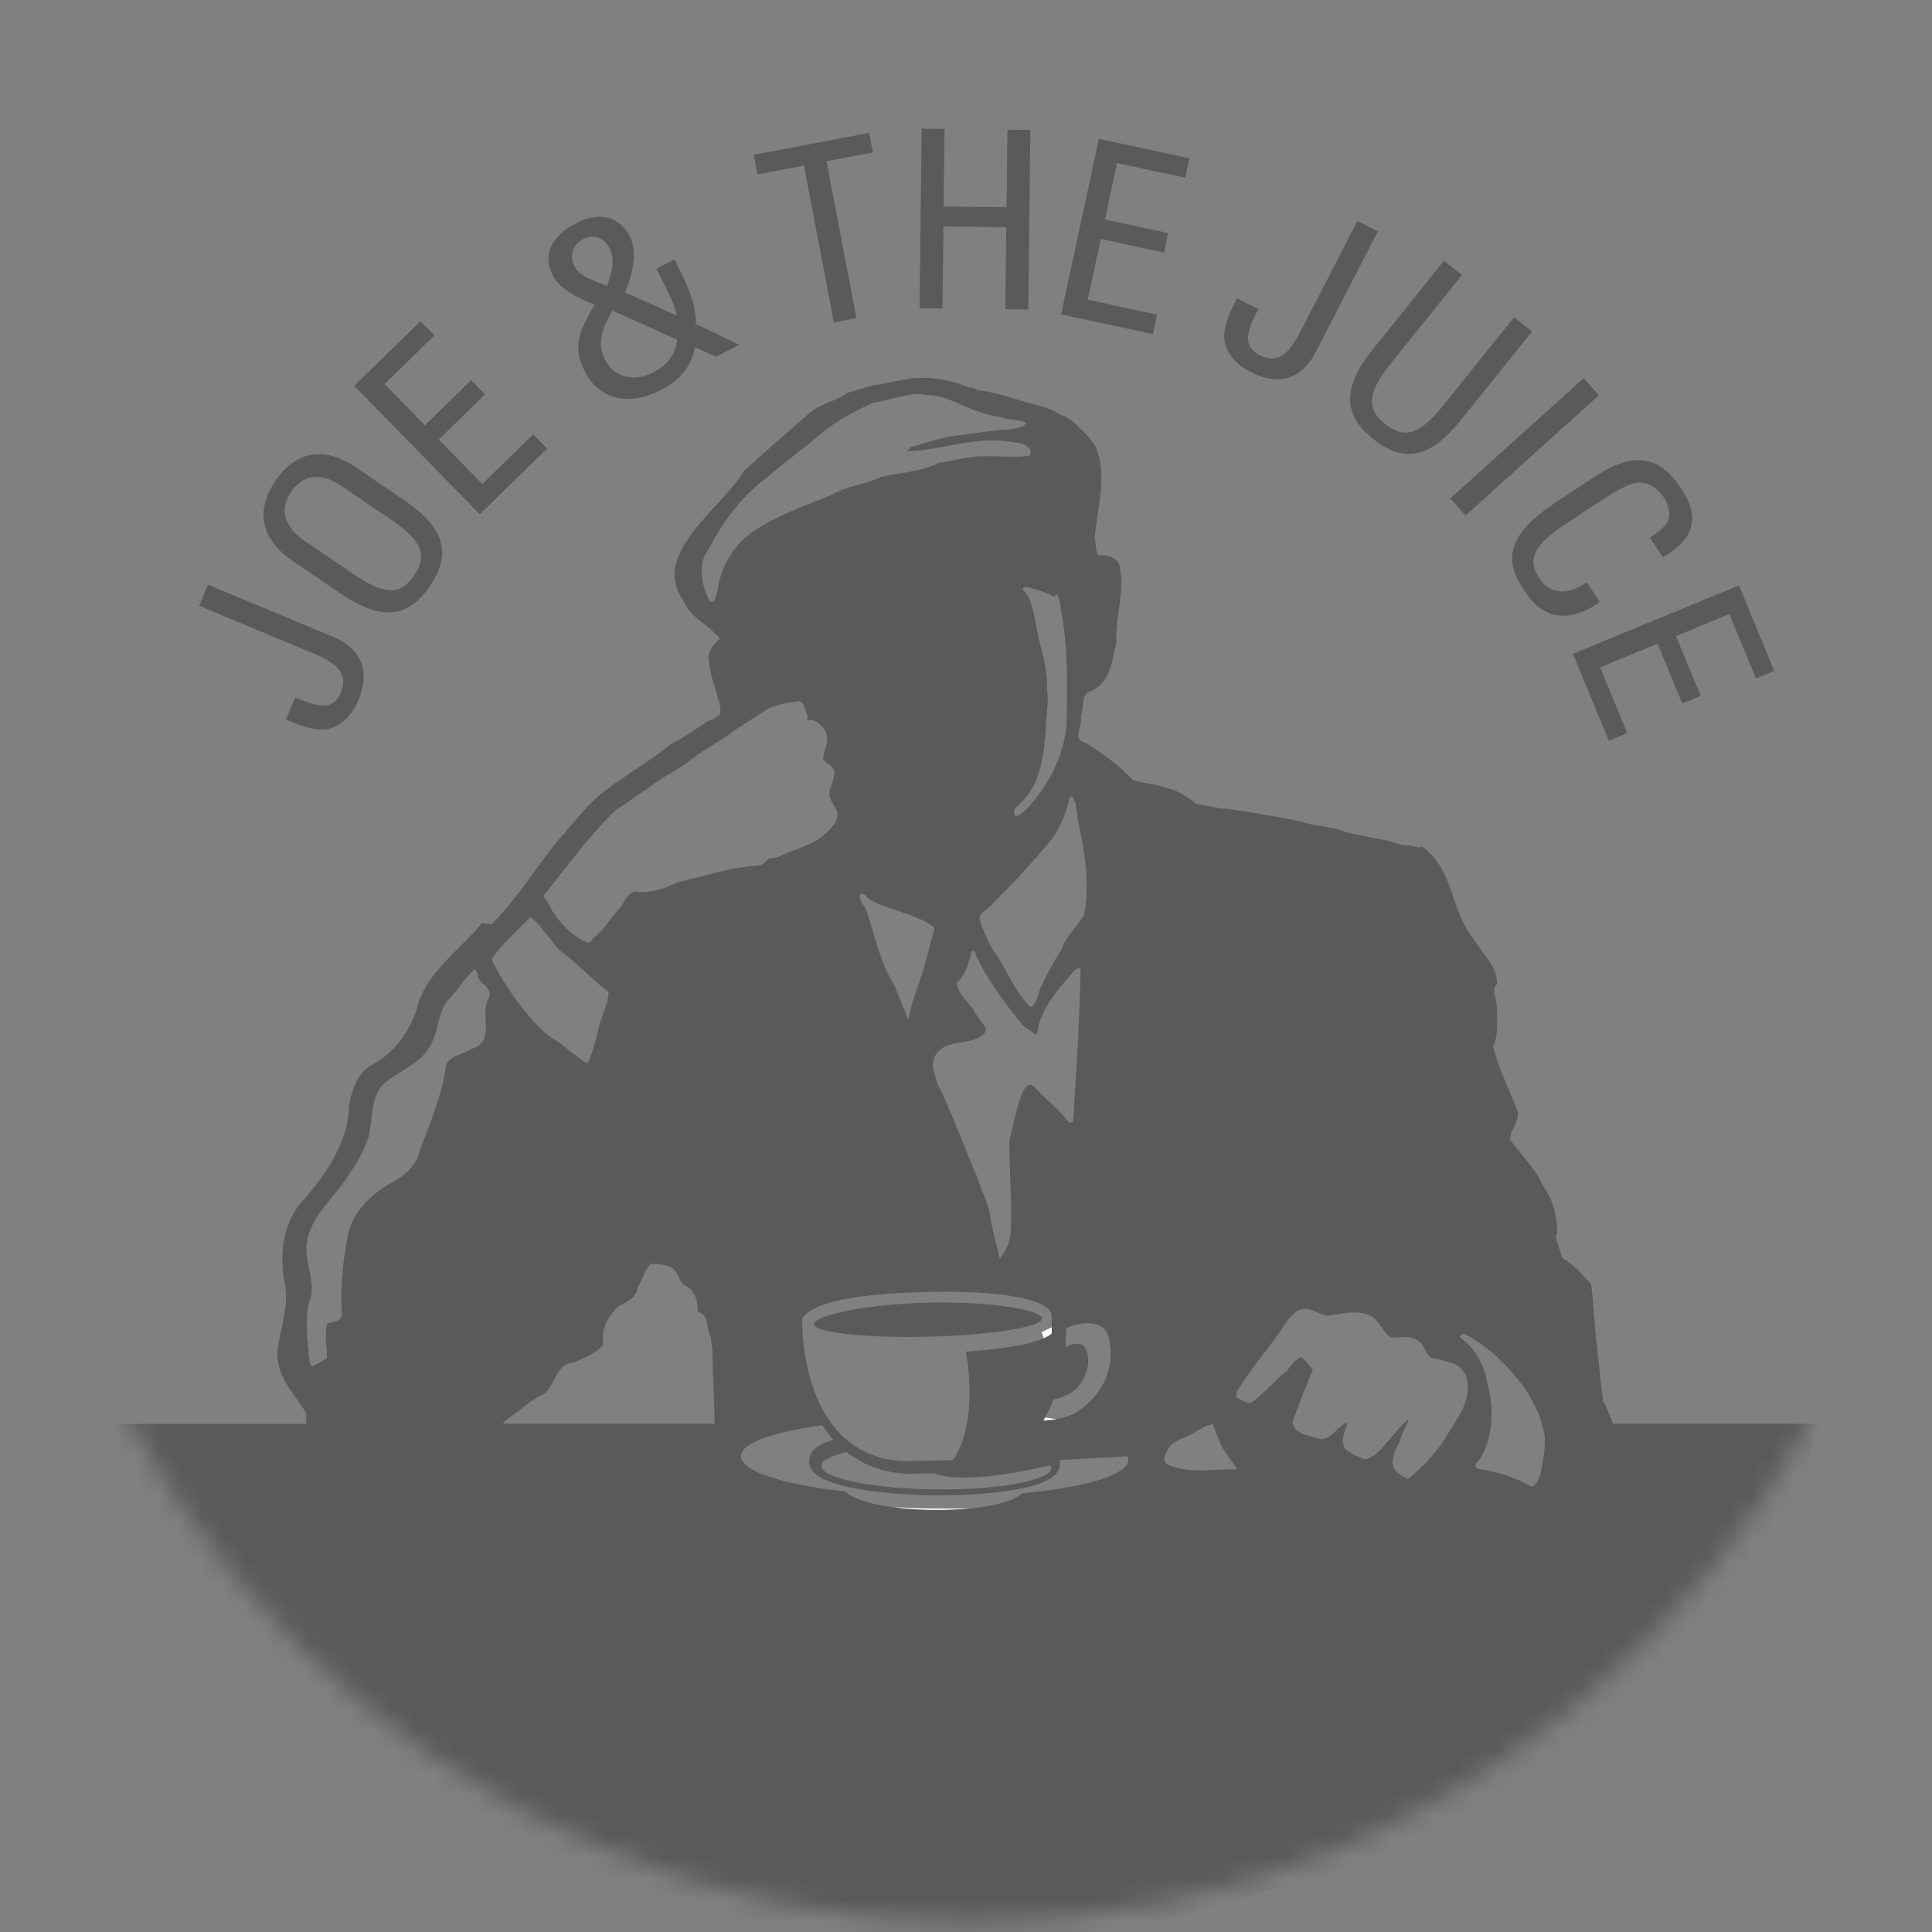 <svg width="91" height="91" viewBox="0 0 91 91" fill="none" xmlns="http://www.w3.org/2000/svg">
<rect x="0" y="0" width="91" height="91" fill="#808080" stroke="none"/>
<mask id="mask0_87_493" style="mask-type:luminance" maskUnits="userSpaceOnUse" x="0" y="0" width="91" height="91">
<path d="M90.688 45.537C90.688 70.39 70.541 90.537 45.688 90.537C20.835 90.537 0.688 70.39 0.688 45.537C0.688 20.684 20.835 0.537 45.688 0.537C70.541 0.537 90.688 20.684 90.688 45.537Z" fill="white"/>
</mask>
<g mask="url(#mask0_87_493)">
<path d="M57.094 67.064H57.114C57.114 67.064 57.114 67.054 57.109 67.049L57.094 67.064Z" fill="white"/>
<path d="M44.096 71.055C43.436 71.05 42.761 71.026 42.091 70.991C42.658 71.07 43.293 71.114 43.968 71.119C44.594 71.124 45.185 71.095 45.727 71.04C45.18 71.055 44.633 71.06 44.096 71.055Z" fill="white"/>
<path d="M49.142 66.912C49.373 66.902 49.59 66.877 49.767 66.847C49.59 66.818 49.408 66.793 49.221 66.764C49.191 66.813 49.171 66.862 49.142 66.912Z" fill="white"/>
<path d="M49.157 63.034C49.339 62.955 49.457 62.881 49.531 62.822C49.531 62.714 49.541 62.61 49.541 62.517L49.058 62.743L49.157 63.029V63.034Z" fill="white"/>
<path d="M85.608 67.064H75.975C75.803 66.655 75.635 66.113 75.512 66.039C75.409 65.182 75.31 64.26 75.216 63.369C75.083 62.428 75.073 61.373 74.941 60.491C74.531 60.043 74.113 59.54 73.59 59.264L73.324 58.456C73.295 58.343 73.265 58.18 73.344 58.087C73.354 57.269 73.137 56.471 72.659 55.825C72.329 55.037 71.644 54.401 71.132 53.687C71.112 53.204 71.58 52.849 71.482 52.337C71.255 51.804 71.043 51.263 70.816 50.721C70.6 50.272 70.491 49.789 70.324 49.321C70.6 48.74 70.506 47.897 70.496 47.286C70.476 46.991 70.22 46.601 70.516 46.355C70.526 45.463 69.801 44.941 69.392 44.197C68.318 42.886 68.501 41.044 67.057 39.92C66.988 39.9 66.924 39.841 66.86 39.92C66.554 39.841 66.318 39.817 66.003 39.797C65.165 39.482 64.243 39.427 63.352 39.181C62.687 38.905 61.908 38.925 61.233 38.688C60.105 38.452 58.907 38.26 57.823 38.097C57.331 38.097 56.843 37.915 56.37 37.88C55.941 37.54 55.488 37.235 54.966 37.112C54.453 36.939 53.872 36.895 53.349 36.742C52.714 36.018 51.916 35.505 51.137 34.983C50.462 34.86 51.014 34.165 50.911 33.756C51.063 33.377 50.891 32.874 51.26 32.598C52.295 32.258 52.374 31.135 52.581 30.263C52.522 29.006 53.039 27.755 52.704 26.548C52.487 26.188 52.108 26.149 51.724 26.139C51.581 25.922 51.64 25.616 51.561 25.37C51.664 23.946 52.216 22.33 51.561 20.95C51.344 20.645 51.103 20.379 50.827 20.142C50.59 19.857 50.245 19.61 49.886 19.507C49.684 19.374 49.457 19.28 49.23 19.182C48.22 18.965 47.279 18.546 46.23 18.403C46.013 18.393 45.84 18.221 45.639 18.25C44.697 17.851 43.549 17.679 42.569 17.881C42.19 17.955 41.771 18.034 41.411 18.107C40.918 18.167 40.43 18.364 39.938 18.497C39.337 18.925 38.548 19.019 38.026 19.551C37.045 20.389 35.981 21.33 35.06 22.163C34.129 23.665 32.34 24.853 31.837 26.553C31.655 27.198 31.857 27.819 32.207 28.322C32.522 29.11 33.424 29.455 33.907 30.09C33.641 30.307 33.424 30.583 33.365 30.898C33.404 31.756 33.744 32.505 33.927 33.303V33.648C33.774 33.741 33.641 33.904 33.434 33.914C32.818 34.303 32.217 34.742 31.571 35.072C30.813 35.707 29.945 36.195 29.147 36.791C29.024 36.875 28.861 36.934 28.797 37.038C27.807 37.673 27.078 38.708 26.319 39.546C25.225 40.876 24.417 42.261 23.166 43.527C22.993 43.556 22.84 43.477 22.707 43.477C21.702 44.694 20.239 45.7 19.726 47.183C19.441 48.37 18.702 49.484 17.618 50.109C16.859 50.459 16.573 51.317 16.44 52.075C16.42 53.682 15.489 55.125 14.425 56.372C13.38 57.397 13.144 58.89 13.39 60.324C13.636 61.358 13.287 62.289 13.124 63.27C12.809 64.655 13.809 65.541 14.425 66.566V67.069H4.915L6.886 72.568C6.477 72.558 6.231 72.548 6.177 72.538C6.177 72.538 6.428 72.76 6.886 73.149V75.223H9.3C15.075 80.175 27.201 90.483 31.167 93.129C36.449 96.647 60.558 88.552 67.422 86.97C72.615 85.772 79.217 78.633 82.124 75.228H83.637L85.608 67.074V67.064ZM46.373 48.316C46.23 48.119 46.023 47.887 45.914 47.671C45.658 47.198 45.077 46.833 45.077 46.276C45.496 45.887 45.629 45.345 45.762 44.823C45.954 44.7 45.944 44.975 46.008 45.069C46.55 46.217 47.338 47.257 48.166 48.282C48.348 48.454 48.595 48.548 48.757 48.73C48.89 48.671 48.871 48.503 48.9 48.385C49.147 47.331 49.945 46.473 50.649 45.665C50.733 45.655 50.812 45.513 50.896 45.636C50.856 48.03 50.704 50.395 50.546 52.829C50.497 52.879 50.423 52.889 50.354 52.879C49.851 52.213 49.225 51.765 48.684 51.159C48.102 50.721 47.826 52.691 47.54 53.736C47.54 55.066 47.698 57.466 47.595 58.116C47.54 58.584 47.398 58.87 47.092 59.284L46.683 57.594C46.644 56.796 46.225 56.15 46.018 55.411C45.678 54.707 44.579 51.75 44.16 51.085C44.067 50.666 43.81 50.223 44.017 49.784C44.5 48.824 45.663 49.346 46.353 48.681C46.447 48.587 46.447 48.415 46.373 48.311V48.316ZM52.28 63.319C52.28 63.319 52.665 65.142 50.842 66.423C50.842 66.423 50.526 66.704 49.772 66.842C49.59 66.877 49.378 66.897 49.147 66.906C49.176 66.857 49.201 66.808 49.225 66.758C49.378 66.487 49.511 66.212 49.62 65.921C49.999 65.847 50.763 65.611 51.058 64.881C51.058 64.881 51.467 64.191 51.108 63.472C51.108 63.472 50.901 63.088 50.176 63.452C50.201 63.147 50.211 62.851 50.211 62.57L50.438 62.462C50.438 62.462 52.197 61.821 52.275 63.309L52.28 63.319ZM49.521 69.138C49.521 69.345 49.211 69.537 48.684 69.695C48.536 69.739 48.373 69.784 48.191 69.823C47.196 70.04 45.732 70.168 44.096 70.153C42.352 70.138 40.805 69.961 39.815 69.7C39.627 69.651 39.455 69.597 39.312 69.542C38.918 69.39 38.691 69.222 38.691 69.04C38.691 68.788 39.135 68.567 39.869 68.389C40.066 68.547 40.278 68.685 40.504 68.813C40.731 68.936 40.972 69.05 41.229 69.138C41.697 69.296 42.209 69.4 42.786 69.419L43.968 69.39C44.816 69.715 46.264 69.602 47.491 69.409C47.772 69.365 48.038 69.321 48.284 69.271C48.821 69.168 49.25 69.069 49.472 69.015C49.496 69.055 49.511 69.099 49.511 69.143L49.521 69.138ZM49.526 61.876C49.526 61.876 49.546 62.122 49.541 62.521C49.541 62.615 49.541 62.718 49.531 62.827C49.457 62.886 49.339 62.96 49.157 63.038C48.644 63.26 47.609 63.526 45.491 63.664C45.491 63.664 45.767 64.99 45.629 66.448C45.614 66.591 45.599 66.729 45.574 66.872C45.565 66.936 45.555 67 45.54 67.069C45.52 67.167 45.501 67.266 45.476 67.365C45.422 67.601 45.353 67.833 45.264 68.059C45.21 68.197 45.146 68.335 45.077 68.463C45.023 68.567 44.959 68.67 44.895 68.774L44.239 68.788L43.407 68.808L42.633 68.828C42.155 68.813 41.721 68.739 41.337 68.616C41.036 68.522 40.766 68.404 40.514 68.261C40.219 68.094 39.953 67.897 39.721 67.68C39.519 67.493 39.342 67.286 39.179 67.069C39.085 66.946 39.002 66.818 38.918 66.689C37.716 64.743 37.785 62.176 37.785 62.176C37.785 62.176 37.75 60.994 43.549 60.856C49.477 60.718 49.526 61.881 49.526 61.881V61.876ZM38.731 67.123C38.883 67.365 39.051 67.591 39.243 67.808C38.854 67.931 38.543 68.084 38.361 68.261C38.154 68.463 38.11 68.675 38.11 68.813C38.11 68.848 38.11 68.887 38.12 68.931C38.139 69.059 38.198 69.217 38.351 69.37C38.529 69.547 38.824 69.7 39.199 69.833C39.346 69.882 39.509 69.932 39.677 69.976C40.874 70.281 42.574 70.415 44.003 70.429C45.412 70.444 47.087 70.346 48.284 70.07C48.452 70.03 48.614 69.991 48.762 69.946C49.166 69.818 49.487 69.665 49.674 69.483C49.881 69.281 49.925 69.069 49.925 68.931C49.925 68.882 49.92 68.828 49.905 68.769H49.92L53.108 68.591C53.133 68.646 53.148 68.7 53.148 68.754C53.143 69.419 51.379 69.981 48.748 70.276C48.55 70.296 48.353 70.321 48.146 70.341C47.811 70.666 46.915 70.927 45.732 71.05C45.195 71.109 44.604 71.139 43.973 71.129C43.298 71.124 42.663 71.075 42.096 71.001C40.972 70.848 40.13 70.577 39.815 70.257C39.608 70.232 39.41 70.207 39.213 70.183C36.622 69.838 34.892 69.242 34.897 68.587C34.902 67.971 36.42 67.443 38.736 67.133L38.731 67.123ZM43.5 45.675C43.234 46.454 42.938 47.212 42.786 48.04L42.111 46.37C41.396 45.276 41.209 43.965 40.761 42.758C40.627 42.605 40.504 42.398 40.485 42.177C40.657 41.93 40.834 42.3 41.007 42.394C41.662 42.793 43.49 43.152 44.022 43.714L43.5 45.675ZM68.85 62.846L68.954 62.807C70.161 63.433 71.216 64.497 71.994 65.65C72.226 66.118 72.516 66.556 72.62 67.064C72.635 67.123 72.654 67.182 72.659 67.246C72.832 67.645 72.753 68.114 72.728 68.522C72.595 69.035 72.644 69.626 72.216 70.015C71.94 69.996 71.723 69.73 71.482 69.7C70.91 69.454 70.265 69.281 69.659 69.188C69.599 69.158 69.486 69.138 69.496 69.035C69.525 68.892 69.649 68.788 69.742 68.665C70.018 68.197 70.176 67.635 70.23 67.064C70.294 66.423 70.23 65.763 70.058 65.177C69.925 64.31 69.506 63.511 68.777 62.999C68.757 62.925 68.806 62.896 68.846 62.846H68.85ZM58.237 65.581C58.903 64.443 59.853 63.433 60.548 62.319C60.834 61.95 61.164 61.541 61.676 61.674C61.952 61.757 62.199 61.881 62.465 61.969C63.14 61.91 63.977 61.654 64.584 61.989C64.993 62.245 65.135 62.767 65.534 63.004C65.998 62.994 66.476 62.881 66.835 63.176C67.185 63.423 67.131 63.994 67.624 64.004C68.175 64.147 68.9 64.206 69.077 64.896C69.279 65.734 68.915 66.409 68.496 67.069C68.343 67.31 68.185 67.547 68.042 67.793C67.614 68.468 66.978 69.133 66.323 69.656C66.047 69.552 65.697 69.34 65.608 69.02C65.539 68.458 65.914 68.03 66.062 67.517C66.101 67.365 66.214 67.217 66.278 67.069C66.308 67 66.333 66.931 66.328 66.862C66.249 66.926 66.17 66.995 66.096 67.069C65.613 67.542 65.199 68.182 64.712 68.577C64.539 68.616 64.396 68.803 64.189 68.7C63.943 68.606 63.711 68.493 63.485 68.35C63.332 68.256 63.312 68.148 63.258 68C63.209 67.645 63.391 67.365 63.44 67.064C63.44 67.044 63.45 67.02 63.455 67C63.411 67.015 63.371 67.039 63.327 67.064C62.938 67.291 62.667 67.803 62.204 67.788C61.75 67.601 61.07 67.635 60.898 67.064C60.893 67.039 60.878 67.025 60.873 67C61.149 66.182 61.499 65.344 61.834 64.522C61.681 64.31 61.484 64.083 61.292 63.906C61.046 64.029 60.809 64.285 60.657 64.522C60.075 65.004 59.508 65.66 58.907 66.088C58.681 66.069 58.425 65.955 58.222 65.793L58.242 65.576L58.237 65.581ZM57.109 67.049C57.109 67.049 57.109 67.059 57.114 67.064C57.326 67.572 57.459 68.109 57.823 68.542C57.947 68.779 58.163 68.961 58.262 69.207C57.208 69.188 55.907 69.444 54.946 68.961C54.719 68.724 54.936 68.429 55.04 68.202C55.399 67.719 55.99 67.719 56.424 67.365C56.616 67.291 56.803 67.108 57.005 67.138L57.089 67.059L57.104 67.044L57.109 67.049ZM50.531 37.56C50.561 37.693 50.694 37.797 50.674 37.949C50.768 38.624 50.901 39.28 51.024 39.935L51.039 40.166C51.122 40.29 51.073 40.295 51.098 40.457C51.201 41.305 51.231 42.187 51.078 43.059C51.039 43.182 50.906 43.276 50.876 43.374C50.571 43.803 50.162 44.221 49.999 44.724C49.62 45.31 49.294 45.902 49.019 46.528C48.866 46.833 48.876 47.296 48.526 47.429C47.718 46.631 47.422 45.577 46.732 44.704C46.516 44.246 46.274 43.793 46.141 43.305C46.102 43.049 46.397 42.896 46.56 42.763C47.634 41.679 48.595 40.684 49.58 39.477C49.96 38.895 50.255 38.24 50.369 37.585C50.398 37.501 50.502 37.535 50.541 37.565L50.531 37.56ZM49.62 28.105C49.684 28.075 49.753 27.982 49.812 28.021C49.955 28.297 49.945 28.627 50.009 28.933C50.304 30.558 50.275 32.465 50.236 34.16C50.093 35.688 49.354 37.028 48.343 38.122C48.156 38.245 48.077 38.452 47.831 38.437C47.737 38.373 47.801 38.255 47.757 38.171C47.797 38.077 47.964 37.944 48.196 37.698C49.033 36.836 49.171 35.491 49.27 34.209C49.28 33.608 49.403 33.106 49.319 32.47C49.358 31.263 48.871 30.218 48.738 29.051C48.595 28.622 48.565 28.119 48.196 27.804C48.132 27.558 48.432 27.671 48.531 27.681C48.9 27.814 49.289 27.888 49.615 28.1L49.62 28.105ZM33.848 27.558C33.828 27.814 33.715 28.05 33.656 28.297C33.606 28.336 33.532 28.346 33.463 28.346L33.34 28.139C33.035 27.494 32.867 26.523 33.36 25.907C34.035 24.567 34.937 23.36 36.183 22.448C36.839 21.857 37.514 21.384 38.198 20.822C39.046 20.034 40.061 19.443 41.096 18.98C41.741 18.906 42.948 18.418 43.604 18.6C44.239 18.63 44.362 18.704 45.057 18.96C45.712 19.265 46.378 19.541 47.112 19.645C47.521 19.807 47.949 19.719 48.339 19.911C48.176 20.206 47.787 20.167 47.476 20.236C46.614 20.256 45.796 20.463 44.968 20.522C44.254 20.635 43.574 20.881 42.879 21.064C42.86 21.157 42.736 21.167 42.736 21.256C44.323 21.216 45.86 20.551 47.526 20.798C47.866 20.857 48.314 20.837 48.526 21.187C48.565 21.281 48.555 21.389 48.486 21.463C47.634 21.606 46.53 21.379 45.609 21.556C45.116 21.606 44.678 21.763 44.185 21.803C44.042 21.936 43.633 22.015 43.471 22.079C42.756 22.286 42.199 22.286 41.485 22.468C40.736 22.837 39.859 22.887 39.149 23.325C37.903 23.818 36.632 24.266 35.484 25.025C34.582 25.631 34.05 26.572 33.838 27.553L33.848 27.558ZM25.703 42.054C26.797 40.713 27.832 39.26 29.039 38.122C29.551 37.836 29.911 37.496 30.409 37.21C30.99 36.737 31.67 36.382 32.301 35.983C33.035 35.348 33.907 34.939 34.685 34.338C35.158 34.032 35.646 33.722 36.109 33.426C36.439 33.204 37.637 32.968 37.721 33.047C37.918 33.219 37.937 33.5 38.041 33.727C38.036 33.771 37.996 33.924 38.046 33.943C38.189 33.879 38.356 33.929 38.44 33.988C38.918 34.323 39.061 34.618 38.898 35.19C38.824 35.456 38.79 35.505 38.77 35.762C38.967 36.067 39.43 36.062 39.273 36.614C39.223 36.846 38.942 37.442 39.12 37.624C39.233 37.994 39.701 38.274 39.273 38.846C38.578 39.787 37.597 39.905 36.71 40.339C36.543 40.408 36.385 40.428 36.233 40.423C36.139 40.531 36.035 40.63 35.917 40.699C35.725 40.842 35.227 40.748 35.025 40.861C34.922 40.768 32.591 41.403 32.468 41.413C32.251 41.517 32.03 41.487 31.823 41.605C31.241 41.881 30.561 42.088 29.911 41.995C29.522 42.088 29.398 42.546 29.152 42.832C28.733 43.261 28.438 43.822 27.925 44.202C27.841 44.394 27.718 44.438 27.536 44.345C26.822 43.985 26.142 43.261 25.836 42.556C25.762 42.403 25.486 42.231 25.693 42.044L25.703 42.054ZM24.974 43.187C25.402 43.453 26.107 44.566 26.496 44.872C26.999 45.197 28.152 46.38 28.664 46.72C28.645 47.321 28.324 47.858 28.191 48.439C28.048 49.001 27.925 49.577 27.679 50.09C27.363 49.986 26.275 48.981 25.969 48.883C24.885 48.065 23.708 46.345 23.156 45.197C23.525 44.562 24.461 43.744 24.974 43.192V43.187ZM14.444 58.599C14.587 57.288 15.804 56.377 16.44 55.313C16.839 54.751 17.164 54.155 17.371 53.509C17.553 52.691 17.445 51.74 18.036 51.085C18.835 50.38 19.963 50.09 20.392 48.996C20.697 48.35 20.638 47.523 21.2 47.01C21.589 46.592 21.904 46.059 22.333 45.68C22.486 45.641 22.417 45.823 22.505 45.872C22.476 46.375 23.274 46.463 23.018 47.01C22.579 47.725 23.353 49.045 22.259 49.385C21.811 49.691 20.909 49.725 20.978 50.469C20.722 51.77 20.254 52.967 19.771 54.175C19.638 54.983 18.879 55.505 18.204 55.84C17.342 56.402 16.543 57.21 16.381 58.225C16.144 59.442 16.011 60.703 16.115 61.959C16.011 62.275 15.657 62.255 15.4 62.349C15.287 62.881 15.4 63.452 15.4 63.994C15.154 64.088 14.952 64.28 14.686 64.344C14.533 64.211 14.592 63.984 14.543 63.802C14.469 62.91 14.326 61.846 14.666 60.999C14.78 60.191 14.371 59.432 14.44 58.594L14.444 58.599ZM24.353 66.512C24.752 66.207 25.181 65.847 25.654 65.63C26.166 65.172 26.196 64.231 27.024 64.177C27.516 63.95 28.058 63.748 28.423 63.339C28.28 62.6 28.649 61.974 29.162 61.496C29.551 61.334 30 61.097 30.039 60.614C30.285 60.264 30.335 59.826 30.655 59.53C31.093 59.53 31.739 59.56 31.936 60.072C32.005 60.245 32.079 60.442 32.251 60.545C32.734 60.742 32.877 61.294 32.867 61.792C33.449 61.935 33.227 62.59 33.483 62.95C33.473 63.196 33.552 63.398 33.552 63.635C33.562 64.487 33.66 66.207 33.66 67.064H23.688C23.722 66.936 24.274 66.571 24.348 66.507L24.353 66.512Z" fill="black" fill-opacity="0.3"/>
<path d="M38.341 62.368C38.351 62.767 40.766 63.033 43.727 62.959C46.693 62.886 49.087 62.501 49.078 62.102C49.068 61.703 46.654 61.284 43.687 61.358C40.721 61.432 38.331 61.969 38.341 62.368Z" fill="black" fill-opacity="0.3"/>
<path d="M16.051 32.633C15.627 33.648 14.612 33.126 13.903 32.855L13.469 33.894C14.095 34.155 14.765 34.436 15.415 34.338C16.189 34.214 16.686 33.446 16.869 33.012C17.761 30.874 16.09 30.164 15.666 29.987L9.793 27.538L9.379 28.533L14.656 30.731C15.607 31.13 16.489 31.573 16.046 32.633H16.051Z" fill="black" fill-opacity="0.3"/>
<path d="M13.76 26.405L16.056 27.967C17.992 29.282 19.244 29.085 20.254 27.602C21.259 26.119 20.983 24.882 19.047 23.567L16.75 22.005C15.356 21.059 13.976 21.167 12.971 22.65C11.966 24.133 12.37 25.454 13.764 26.405H13.76ZM13.715 23.163C13.907 22.882 14.642 21.906 16.1 22.901L18.465 24.508C19.997 25.547 20.081 26.257 19.51 27.099C18.938 27.942 18.248 28.124 16.716 27.085L14.351 25.479C12.887 24.483 13.523 23.444 13.715 23.163Z" fill="black" fill-opacity="0.3"/>
<path d="M25.767 21.128L25.112 20.458L22.717 22.799L20.668 20.704L22.845 18.576L22.19 17.906L20.012 20.034L18.115 18.088L20.461 15.797L19.805 15.127L16.686 18.172L22.599 24.223L25.767 21.128Z" fill="black" fill-opacity="0.3"/>
<path d="M28.014 14.353C27.368 15.442 26.9 16.269 27.551 17.506C28.309 18.96 29.788 19.073 31.133 18.368C32.015 17.905 32.527 17.349 32.734 16.353L33.739 16.806L34.818 16.24L32.774 15.259C32.803 14.609 32.606 13.825 31.764 12.219L30.911 12.663C31.497 13.781 31.768 14.303 31.877 14.865L29.443 13.771C29.778 12.948 30.069 11.909 29.655 11.12C29.103 10.061 28.063 10.022 27.107 10.524C26.171 11.012 25.467 11.884 26.038 12.973C26.403 13.668 27.314 14.077 28.014 14.348V14.353ZM31.901 15.993C31.803 16.742 31.443 17.186 30.768 17.541C29.876 18.009 28.94 17.782 28.517 16.974C28.058 16.102 28.413 15.417 28.837 14.629L31.906 15.998L31.901 15.993ZM27.447 11.278C27.955 11.012 28.438 11.17 28.709 11.692C29.014 12.274 28.773 12.978 28.585 13.476C28.098 13.229 27.334 13.077 27.058 12.554C26.797 12.057 26.969 11.53 27.447 11.278Z" fill="black" fill-opacity="0.3"/>
<path d="M37.868 7.795L39.278 15.186L40.337 14.984L38.928 7.593L41.115 7.179L40.938 6.258L35.508 7.293L35.681 8.214L37.868 7.795Z" fill="black" fill-opacity="0.3"/>
<path d="M44.436 10.668L47.398 10.702L47.353 14.565L48.432 14.58L48.531 6.12L47.452 6.11L47.412 9.761L44.446 9.726L44.49 6.075L43.411 6.061L43.313 14.521L44.392 14.53L44.436 10.668Z" fill="black" fill-opacity="0.3"/>
<path d="M54.502 14.821L51.231 14.116L51.847 11.253L54.823 11.894L55.02 10.977L52.044 10.337L52.615 7.681L55.823 8.371L56.02 7.455L51.758 6.538L49.979 14.806L54.305 15.737L54.502 14.821Z" fill="black" fill-opacity="0.3"/>
<path d="M58.873 17.506C60.937 18.571 61.775 16.959 61.987 16.555L64.899 10.899L63.938 10.406L61.322 15.486C60.849 16.403 60.336 17.245 59.316 16.718C58.336 16.215 58.942 15.245 59.267 14.56L58.267 14.047C57.956 14.653 57.621 15.299 57.666 15.954C57.725 16.738 58.449 17.294 58.868 17.511L58.873 17.506Z" fill="black" fill-opacity="0.3"/>
<path d="M64.682 20.679C66.081 21.802 67.333 21.625 68.801 19.797L72.162 15.614L71.319 14.939L67.929 19.157C66.771 20.6 66.037 20.615 65.244 19.974C64.451 19.339 64.303 18.62 65.466 17.176L68.855 12.958L68.013 12.283L64.653 16.466C63.184 18.294 63.283 19.556 64.677 20.679H64.682Z" fill="black" fill-opacity="0.3"/>
<path d="M74.589 17.813L68.308 23.48L69.031 24.282L75.311 18.614L74.589 17.813Z" fill="black" fill-opacity="0.3"/>
<path d="M73.137 23.764C70.398 25.572 71.23 26.957 71.812 27.839C72.117 28.297 73.152 29.874 75.359 28.361L74.748 27.43C73.364 28.332 72.718 27.563 72.536 27.287C72.078 26.592 71.91 25.888 73.64 24.75L75.527 23.503C76.739 22.705 77.03 22.764 77.128 22.739C77.246 22.705 77.887 22.7 78.38 23.444C78.503 23.631 78.7 24.104 78.601 24.434C78.498 24.769 78.118 25.06 77.71 25.316L78.321 26.247C79.749 25.434 80.119 24.419 79.193 23.02C78.276 21.631 77.128 21.123 75.133 22.439L73.137 23.754V23.764Z" fill="black" fill-opacity="0.3"/>
<path d="M75.778 34.889L76.645 34.529L75.369 31.435L78.074 30.317L79.237 33.135L80.104 32.775L78.941 29.962L81.454 28.922L82.706 31.957L83.568 31.598L81.908 27.572L74.088 30.795L75.778 34.889Z" fill="black" fill-opacity="0.3"/>
</g>
</svg>
